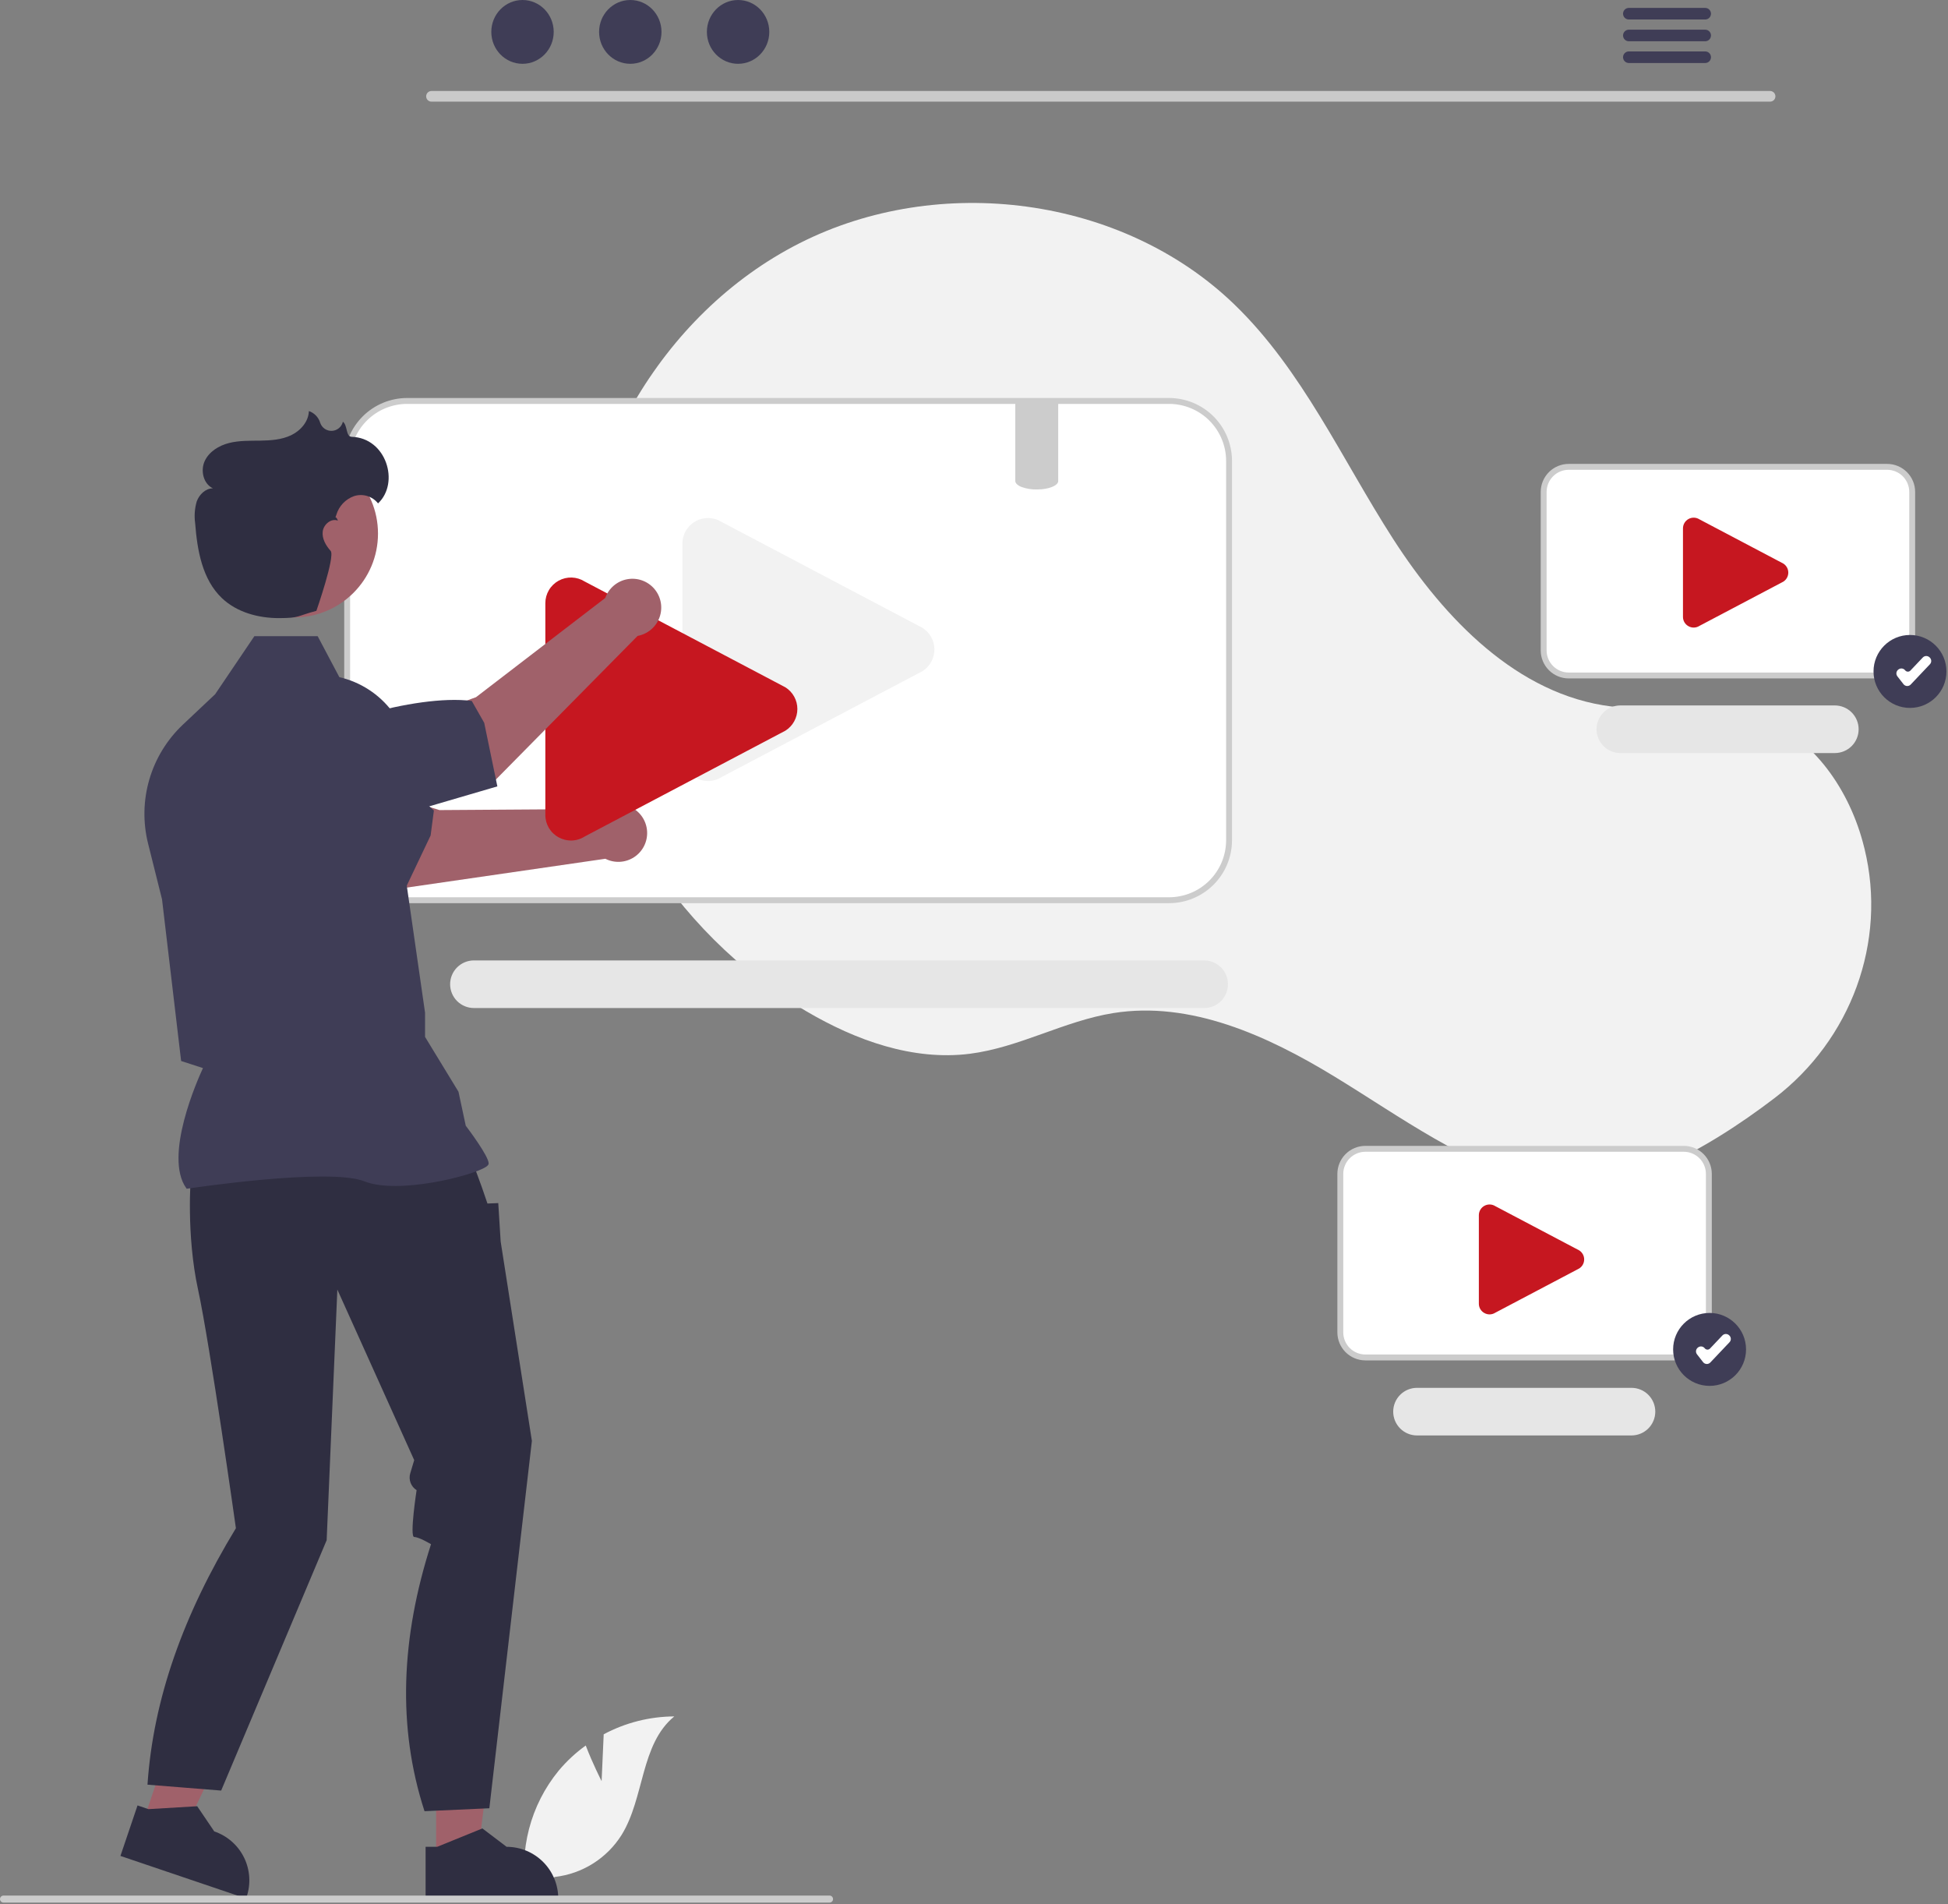 <svg width="661" height="646" viewBox="0 0 661 646" fill="none" xmlns="http://www.w3.org/2000/svg">
<rect x="0" y="0" width="661" height="646" fill="#808080" stroke="none"/>
<g clip-path="url(#clip0_129_852)">
<path d="M204.141 604.255L204.848 588.355C212.22 584.415 220.442 582.333 228.801 582.292C217.297 591.697 218.735 609.827 210.935 622.475C208.472 626.402 205.158 629.723 201.237 632.194C197.316 634.665 192.889 636.222 188.284 636.75L178.657 642.644C177.336 635.28 177.627 627.717 179.511 620.476C181.394 613.235 184.825 606.488 189.567 600.701C192.259 597.481 195.346 594.612 198.755 592.163C201.061 598.243 204.141 604.255 204.141 604.255Z" fill="#F2F2F2"/>
<path d="M602.073 372.578C628.028 352.809 640.424 319.589 632.663 287.899C632.47 287.112 632.267 286.326 632.053 285.542C626.908 266.732 614.178 248.854 595.626 242.843C580.049 237.797 563.045 241.678 546.794 239.671C514.892 235.731 490.159 209.919 472.756 182.893C455.354 155.867 441.979 125.615 418.855 103.288C380.738 66.485 318.559 58.561 271.3 82.517C224.04 106.473 193.936 159.621 195.22 212.59C196.504 265.559 227.949 316.201 273.616 343.07C290.392 352.94 309.795 359.933 329.105 357.486C345.86 355.363 361.084 346.36 377.76 343.687C403.978 339.485 430.03 351.34 452.707 365.153C475.384 378.967 497.289 395.341 523.059 401.745C548.081 407.964 579.081 390.09 602.073 372.578Z" fill="#F2F2F2"/>
<path d="M396.705 136.023H138.135C132.743 136.029 127.573 138.174 123.76 141.988C119.947 145.801 117.802 150.971 117.795 156.363V285.053C117.802 290.446 119.947 295.616 123.76 299.429C127.573 303.242 132.743 305.387 138.135 305.393H396.705C402.099 305.389 407.269 303.244 411.083 299.431C414.896 295.617 417.041 290.446 417.045 285.053V156.363C417.041 150.97 414.896 145.799 411.083 141.986C407.269 138.172 402.099 136.028 396.705 136.023Z" fill="white"/>
<path d="M396.706 306.396H138.14C132.482 306.389 127.058 304.139 123.057 300.138C119.056 296.138 116.806 290.713 116.8 285.055V156.362C116.806 150.704 119.056 145.279 123.057 141.279C127.058 137.278 132.482 135.028 138.14 135.021H396.706C402.364 135.028 407.788 137.278 411.789 141.279C415.79 145.279 418.04 150.704 418.047 156.362V285.055C418.04 290.713 415.79 296.138 411.789 300.138C407.788 304.139 402.364 306.389 396.706 306.396ZM138.14 137.021C133.012 137.027 128.096 139.067 124.471 142.692C120.845 146.318 118.805 151.234 118.8 156.362V285.055C118.805 290.183 120.845 295.099 124.471 298.725C128.096 302.35 133.012 304.39 138.14 304.396H396.706C401.834 304.39 406.75 302.35 410.375 298.725C414.001 295.099 416.041 290.183 416.047 285.055V156.362C416.041 151.234 414.001 146.318 410.375 142.692C406.75 139.067 401.834 137.027 396.706 137.021H138.14Z" fill="#CCCCCC"/>
<path d="M408.6 341.972H160.812C158.67 341.972 156.616 341.122 155.101 339.607C153.587 338.093 152.736 336.038 152.736 333.897C152.736 331.755 153.587 329.701 155.101 328.186C156.616 326.672 158.67 325.821 160.812 325.821H408.6C410.742 325.821 412.796 326.672 414.311 328.186C415.825 329.701 416.676 331.755 416.676 333.897C416.676 336.038 415.825 338.093 414.311 339.607C412.796 341.122 410.742 341.972 408.6 341.972Z" fill="#E6E6E6"/>
<path d="M240.248 264.965C238.78 264.96 237.337 264.585 236.053 263.872C234.681 263.132 233.535 262.031 232.741 260.689C231.947 259.346 231.534 257.812 231.546 256.252V184.43C231.546 182.873 231.964 181.344 232.757 180.004C233.55 178.663 234.688 177.56 236.053 176.81C237.418 176.061 238.959 175.691 240.516 175.74C242.072 175.79 243.587 176.256 244.902 177.091L313.032 213.003C314.268 213.788 315.285 214.872 315.99 216.155C316.695 217.437 317.064 218.878 317.064 220.341C317.064 221.805 316.695 223.245 315.99 224.528C315.285 225.811 314.268 226.895 313.032 227.68L244.902 263.591C243.513 264.483 241.898 264.96 240.248 264.965Z" fill="#F2F2F2"/>
<path d="M640.352 229.157H532.299C530.046 229.154 527.885 228.258 526.292 226.664C524.698 225.071 523.802 222.91 523.799 220.657V166.877C523.802 164.623 524.698 162.463 526.292 160.869C527.885 159.276 530.046 158.379 532.299 158.377H640.352C642.605 158.379 644.766 159.276 646.359 160.869C647.953 162.463 648.849 164.623 648.852 166.877V220.657C648.849 222.91 647.953 225.071 646.359 226.664C644.766 228.258 642.605 229.154 640.352 229.157Z" fill="white"/>
<path d="M640.352 230.156H532.299C529.781 230.154 527.366 229.152 525.585 227.371C523.804 225.59 522.802 223.175 522.799 220.656V166.877C522.802 164.358 523.804 161.943 525.585 160.162C527.366 158.381 529.781 157.38 532.299 157.377H640.352C642.87 157.38 645.285 158.381 647.066 160.162C648.847 161.943 649.849 164.358 649.852 166.877V220.656C649.849 223.175 648.847 225.59 647.066 227.371C645.285 229.152 642.87 230.154 640.352 230.156ZM532.299 159.377C530.311 159.379 528.404 160.17 526.998 161.576C525.592 162.982 524.801 164.888 524.799 166.877V220.656C524.801 222.645 525.592 224.551 526.998 225.957C528.404 227.363 530.311 228.154 532.299 228.156H640.352C642.34 228.154 644.246 227.363 645.652 225.957C647.059 224.551 647.849 222.645 647.852 220.656V166.877C647.849 164.888 647.059 162.982 645.652 161.576C644.246 160.17 642.34 159.379 640.352 159.377H532.299Z" fill="#CCCCCC"/>
<path d="M622.6 255.472H549.812C547.672 255.47 545.62 254.618 544.107 253.104C542.595 251.59 541.745 249.537 541.745 247.397C541.745 245.257 542.595 243.204 544.107 241.69C545.62 240.175 547.672 239.323 549.812 239.321H622.6C624.742 239.321 626.796 240.172 628.311 241.686C629.825 243.201 630.676 245.255 630.676 247.397C630.676 249.539 629.825 251.593 628.311 253.107C626.796 254.622 624.742 255.472 622.6 255.472Z" fill="#E6E6E6"/>
<path d="M574.707 212.905C574.093 212.904 573.49 212.747 572.954 212.449C572.38 212.139 571.902 211.679 571.57 211.118C571.238 210.557 571.065 209.916 571.07 209.265V179.251C571.07 178.6 571.245 177.961 571.577 177.401C571.908 176.841 572.384 176.38 572.954 176.067C573.524 175.753 574.168 175.599 574.819 175.619C575.469 175.64 576.102 175.835 576.652 176.184L605.123 191.191C605.639 191.519 606.064 191.972 606.359 192.508C606.653 193.044 606.808 193.646 606.808 194.258C606.808 194.869 606.653 195.471 606.359 196.007C606.064 196.543 605.639 196.996 605.123 197.324L576.652 212.331C576.071 212.704 575.397 212.903 574.707 212.905Z" fill="#C61720"/>
<path d="M571.352 460.512H463.3C461.046 460.51 458.886 459.613 457.292 458.02C455.699 456.426 454.802 454.266 454.8 452.012V398.233C454.802 395.979 455.698 393.818 457.292 392.225C458.885 390.631 461.046 389.735 463.3 389.733H571.352C573.605 389.735 575.766 390.631 577.359 392.225C578.953 393.818 579.849 395.979 579.852 398.233V452.012C579.849 454.266 578.953 456.426 577.359 458.02C575.766 459.613 573.605 460.51 571.352 460.512Z" fill="white"/>
<path d="M571.352 461.512H463.3C460.781 461.51 458.366 460.508 456.585 458.727C454.804 456.946 453.802 454.531 453.8 452.012V398.233C453.802 395.714 454.804 393.299 456.585 391.518C458.366 389.737 460.781 388.736 463.3 388.733H571.352C573.87 388.736 576.285 389.737 578.066 391.518C579.847 393.299 580.849 395.714 580.852 398.233V452.012C580.849 454.531 579.847 456.946 578.066 458.727C576.285 460.508 573.87 461.51 571.352 461.512ZM463.3 390.733C461.311 390.735 459.405 391.526 457.999 392.932C456.593 394.338 455.802 396.244 455.8 398.233V452.012C455.802 454.001 456.593 455.907 457.999 457.313C459.405 458.719 461.311 459.51 463.3 459.512H571.352C573.34 459.51 575.247 458.719 576.653 457.313C578.059 455.907 578.85 454.001 578.852 452.012V398.233C578.85 396.244 578.059 394.338 576.653 392.932C575.247 391.526 573.34 390.735 571.352 390.733H463.3Z" fill="#CCCCCC"/>
<path d="M553.6 486.972H480.812C478.671 486.97 476.62 486.118 475.107 484.604C473.595 483.09 472.745 481.037 472.745 478.897C472.745 476.756 473.595 474.704 475.107 473.189C476.62 471.675 478.671 470.823 480.812 470.821H553.6C555.742 470.821 557.796 471.672 559.311 473.186C560.825 474.701 561.676 476.755 561.676 478.897C561.676 481.038 560.825 483.093 559.311 484.607C557.796 486.122 555.742 486.972 553.6 486.972Z" fill="#E6E6E6"/>
<path d="M505.444 445.905C504.83 445.904 504.227 445.747 503.691 445.449C503.117 445.139 502.639 444.679 502.307 444.118C501.975 443.557 501.802 442.916 501.807 442.265V412.251C501.807 411.6 501.982 410.961 502.314 410.401C502.645 409.841 503.121 409.38 503.691 409.067C504.261 408.753 504.905 408.599 505.556 408.619C506.206 408.64 506.839 408.835 507.389 409.184L535.86 424.191C536.376 424.519 536.801 424.972 537.096 425.508C537.39 426.044 537.545 426.646 537.545 427.258C537.545 427.869 537.39 428.471 537.096 429.007C536.801 429.543 536.376 429.996 535.86 430.324L507.389 445.331C506.808 445.704 506.134 445.903 505.444 445.905Z" fill="#C61720"/>
<path d="M204.441 274.448L149.137 274.819C149.137 274.819 117.64 264.665 103.355 266.787L97.894 288.242L137.128 301.241L205.412 291.334C206.944 292.108 208.654 292.465 210.368 292.368C212.082 292.272 213.741 291.725 215.177 290.784C216.613 289.843 217.775 288.54 218.548 287.006C219.32 285.473 219.675 283.763 219.576 282.049C219.478 280.335 218.929 278.677 217.986 277.242C217.043 275.807 215.739 274.646 214.205 273.875C212.67 273.105 210.96 272.752 209.246 272.853C207.532 272.953 205.875 273.503 204.441 274.448Z" fill="#A0616A"/>
<path d="M136.66 303.319L71.046 284.448L65.073 262.19C63.517 259.221 62.822 255.875 63.068 252.532C63.313 249.188 64.489 245.98 66.462 243.269C72.064 235.683 76.442 243.218 84.392 248.291C98.328 249.277 133.111 261.179 147.231 274.96L146.119 283.431L136.66 303.319Z" fill="#3F3D56"/>
<path d="M193.748 285.151C192.281 285.147 190.838 284.771 189.554 284.059C188.181 283.318 187.036 282.217 186.242 280.875C185.448 279.532 185.034 277.999 185.047 276.439V204.616C185.047 203.059 185.465 201.53 186.258 200.19C187.051 198.85 188.189 197.747 189.554 196.997C190.919 196.247 192.46 195.877 194.016 195.927C195.573 195.976 197.088 196.443 198.402 197.278L266.533 233.189C267.769 233.974 268.786 235.058 269.491 236.341C270.196 237.624 270.565 239.064 270.565 240.528C270.565 241.991 270.196 243.431 269.491 244.714C268.786 245.997 267.769 247.081 266.533 247.866L198.402 283.777C197.014 284.67 195.399 285.146 193.748 285.151Z" fill="#C61720"/>
<path d="M147.978 631.089L161.937 631.088L168.577 577.248L147.976 577.249L147.978 631.089Z" fill="#A0616A"/>
<path d="M144.417 626.531L148.346 626.531L163.686 620.293L171.907 626.53H171.908C176.554 626.53 181.01 628.376 184.295 631.661C187.58 634.947 189.426 639.402 189.426 644.048V644.618L144.418 644.619L144.417 626.531Z" fill="#2F2E41"/>
<path d="M48.578 617.948L61.8 622.424L85.358 573.559L65.845 566.952L48.578 617.948Z" fill="#A0616A"/>
<path d="M46.667 612.489L50.389 613.749L66.918 612.761L72.705 621.305L72.706 621.305C77.106 622.796 80.734 625.973 82.792 630.138C84.85 634.304 85.169 639.116 83.68 643.517L83.497 644.056L40.867 629.622L46.667 612.489Z" fill="#2F2E41"/>
<path d="M64.758 399.181C64.758 399.181 63.128 418.74 67.203 437.484C71.278 456.228 80.047 518.448 80.047 518.448C62.285 547.642 51.991 576.369 50.047 605.448L75.047 607.448L110.843 522.514L114.47 437.484L140.548 495.345L139.207 499.815C138.89 500.872 138.929 502.005 139.318 503.037C139.707 504.07 140.425 504.947 141.36 505.532C141.36 505.532 138.919 521.424 140.548 521.424C142.178 521.424 146.253 523.869 146.253 523.869C136.093 555.497 134.729 585.785 144.047 614.448L166.047 613.448L180.481 488.826L169.887 421.185L169.072 408.145L165.404 408.296L163.537 402.848L160.107 393.476L64.758 399.181Z" fill="#2F2E41"/>
<path d="M63.349 403.289L63.204 403.085C55.447 392.225 67.114 366.128 68.873 362.345L61.462 359.94L54.981 305.1L50.242 286.155C48.456 278.993 48.608 271.485 50.683 264.402C52.757 257.318 56.679 250.914 62.047 245.847L73.002 235.517L86.317 215.817H107.788L115.15 229.723C122.288 231.372 128.621 235.474 133.045 241.312C137.47 247.151 139.706 254.357 139.364 261.674L137.696 298.145L144.228 343.555L144.232 351.773L155.572 370.366L158.042 381.893C159.064 383.242 165.812 392.239 165.812 394.699C165.812 395.068 165.539 395.425 164.954 395.821C160.356 398.935 134.94 405.283 123.691 400.781C111.708 395.99 64.077 403.178 63.597 403.251L63.349 403.289Z" fill="#3F3D56"/>
<path d="M282.67 644.258C282.671 644.414 282.64 644.568 282.581 644.713C282.522 644.857 282.435 644.988 282.325 645.098C282.215 645.209 282.085 645.297 281.941 645.357C281.797 645.417 281.643 645.448 281.487 645.448H1.19C0.874 645.448 0.572 645.323 0.349 645.1C0.125 644.877 0 644.574 0 644.258C0 643.943 0.125 643.64 0.349 643.417C0.572 643.194 0.874 643.068 1.19 643.068H281.48C281.795 643.067 282.097 643.191 282.32 643.413C282.543 643.635 282.669 643.936 282.67 644.251V644.258Z" fill="#CCCCCC"/>
<path d="M99.826 209.457C115.531 209.457 128.262 196.726 128.262 181.021C128.262 165.316 115.531 152.585 99.826 152.585C84.122 152.585 71.39 165.316 71.39 181.021C71.39 196.726 84.122 209.457 99.826 209.457Z" fill="#A0616A"/>
<path d="M205.386 202.853L161.513 236.526C161.513 236.526 130.271 247.438 120.162 257.751L128.755 278.154L167.884 264.84L216.351 215.731C218.04 215.423 219.619 214.676 220.927 213.564C222.236 212.453 223.228 211.016 223.805 209.399C224.382 207.782 224.523 206.041 224.213 204.352C223.903 202.663 223.154 201.086 222.041 199.779C220.928 198.472 219.49 197.481 217.872 196.906C216.255 196.331 214.514 196.192 212.825 196.504C211.137 196.815 209.56 197.566 208.254 198.681C206.948 199.795 205.959 201.234 205.386 202.853Z" fill="#A0616A"/>
<path d="M168.765 266.779L107.818 284.626L86.863 277.189C83.83 275.761 81.257 273.512 79.435 270.698C77.613 267.884 76.614 264.616 76.552 261.264C76.439 251.834 84.478 255.2 93.879 254.448C105.585 246.823 140.503 235.321 160.079 237.787L164.304 245.213L168.765 266.779Z" fill="#3F3D56"/>
<path d="M119.325 148.189C117.287 148.129 117.987 144.287 116.345 143.062C116.337 143.099 116.329 143.136 116.32 143.173C116.105 144.003 115.629 144.742 114.962 145.281C114.295 145.82 113.473 146.13 112.617 146.167C111.76 146.203 110.915 145.964 110.204 145.484C109.494 145.003 108.957 144.308 108.672 143.5C108.4 142.564 107.907 141.708 107.235 141.003C106.562 140.298 105.731 139.765 104.81 139.448C104.708 143.009 102.014 146.099 98.801 147.637C95.588 149.175 91.925 149.431 88.363 149.483C84.801 149.536 81.188 149.417 77.734 150.288C74.281 151.16 70.921 153.209 69.445 156.451C67.97 159.693 69.022 164.157 72.249 165.666C69.749 165.679 67.629 167.742 66.764 170.087C66.056 172.493 65.871 175.023 66.222 177.506C66.925 186.701 68.638 196.601 75.333 202.942C80.436 207.775 87.74 209.722 94.769 209.694C101.797 209.666 100.561 209.02 107.357 207.226C107.357 207.226 113.818 188.705 112.191 186.883C110.564 185.061 109.213 182.729 109.507 180.304C109.801 177.879 112.407 175.707 114.669 176.63C114.289 175.658 114.002 175.473 113.823 175.522C113.937 175.246 114.037 174.964 114.121 174.677C114.547 173.216 115.314 171.877 116.358 170.77C117.402 169.663 118.693 168.82 120.127 168.309C121.575 167.839 123.132 167.824 124.589 168.265C126.046 168.706 127.333 169.582 128.278 170.776C135.719 163.797 131.102 148.539 119.325 148.189Z" fill="#2F2E41"/>
<path d="M600.668 34.484H146.375C145.902 34.474 145.453 34.279 145.122 33.942C144.791 33.604 144.606 33.15 144.606 32.678C144.606 32.205 144.791 31.751 145.122 31.413C145.453 31.076 145.902 30.881 146.375 30.871H600.668C601.14 30.881 601.59 31.076 601.921 31.413C602.251 31.751 602.436 32.205 602.436 32.678C602.436 33.15 602.251 33.604 601.921 33.942C601.59 34.279 601.14 34.474 600.668 34.484Z" fill="#CACACA"/>
<path d="M177.299 21.647C183.146 21.647 187.886 16.801 187.886 10.823C187.886 4.846 183.146 0 177.299 0C171.452 0 166.711 4.846 166.711 10.823C166.711 16.801 171.452 21.647 177.299 21.647Z" fill="#3F3D56"/>
<path d="M213.874 21.647C219.721 21.647 224.461 16.801 224.461 10.823C224.461 4.846 219.721 0 213.874 0C208.027 0 203.286 4.846 203.286 10.823C203.286 16.801 208.027 21.647 213.874 21.647Z" fill="#3F3D56"/>
<path d="M250.449 21.647C256.296 21.647 261.037 16.801 261.037 10.823C261.037 4.846 256.296 0 250.449 0C244.602 0 239.862 4.846 239.862 10.823C239.862 16.801 244.602 21.647 250.449 21.647Z" fill="#3F3D56"/>
<path d="M578.647 2.683H552.666C552.151 2.693 551.66 2.905 551.299 3.272C550.939 3.64 550.737 4.135 550.737 4.65C550.737 5.165 550.939 5.66 551.299 6.027C551.66 6.395 552.151 6.607 552.666 6.617H578.647C579.162 6.607 579.652 6.395 580.013 6.027C580.373 5.66 580.575 5.165 580.575 4.65C580.575 4.135 580.373 3.64 580.013 3.272C579.652 2.905 579.162 2.693 578.647 2.683Z" fill="#3F3D56"/>
<path d="M578.647 10.067H552.666C552.151 10.077 551.66 10.289 551.299 10.657C550.939 11.025 550.737 11.519 550.737 12.034C550.737 12.549 550.939 13.044 551.299 13.412C551.66 13.78 552.151 13.991 552.666 14.002H578.647C579.162 13.991 579.652 13.78 580.013 13.412C580.373 13.044 580.575 12.549 580.575 12.034C580.575 11.519 580.373 11.025 580.013 10.657C579.652 10.289 579.162 10.077 578.647 10.067Z" fill="#3F3D56"/>
<path d="M578.647 17.442H552.666C552.151 17.452 551.66 17.664 551.299 18.032C550.939 18.399 550.737 18.894 550.737 19.409C550.737 19.924 550.939 20.419 551.299 20.786C551.66 21.154 552.151 21.366 552.666 21.376H578.647C579.162 21.366 579.652 21.154 580.013 20.786C580.373 20.419 580.575 19.924 580.575 19.409C580.575 18.894 580.373 18.399 580.013 18.032C579.652 17.664 579.162 17.452 578.647 17.442Z" fill="#3F3D56"/>
<path d="M359.075 136.023V163.183C359.075 164.533 356.715 165.663 353.535 165.973C353.508 165.972 353.481 165.975 353.455 165.983C352.925 166.023 352.365 166.053 351.795 166.053C350.042 166.085 348.298 165.801 346.645 165.213C346.495 165.153 346.345 165.083 346.195 165.023C346.055 164.943 345.905 164.873 345.765 164.793C344.975 164.323 344.515 163.773 344.515 163.183V136.023H359.075Z" fill="#CCCCCC"/>
<path d="M580.1 470.158C586.933 470.158 592.472 464.619 592.472 457.786C592.472 450.953 586.933 445.413 580.1 445.413C573.267 445.413 567.728 450.953 567.728 457.786C567.728 464.619 573.267 470.158 580.1 470.158Z" fill="#3F3D56"/>
<path d="M579.173 462.73C579.147 462.73 579.12 462.729 579.094 462.728C578.861 462.717 578.633 462.655 578.426 462.548C578.219 462.44 578.038 462.289 577.895 462.105L575.827 459.447C575.696 459.279 575.6 459.087 575.544 458.882C575.487 458.677 575.472 458.463 575.498 458.252C575.525 458.041 575.592 457.837 575.697 457.653C575.802 457.468 575.943 457.305 576.111 457.175L576.185 457.117C576.353 456.986 576.545 456.89 576.75 456.834C576.955 456.777 577.169 456.762 577.38 456.788C577.591 456.815 577.795 456.882 577.98 456.987C578.165 457.093 578.327 457.233 578.457 457.401C578.562 457.535 578.694 457.645 578.845 457.723C578.996 457.802 579.162 457.847 579.331 457.855C579.501 457.863 579.671 457.835 579.828 457.771C579.986 457.708 580.128 457.611 580.245 457.488L584.444 453.056C584.739 452.745 585.146 452.563 585.575 452.552C586.004 452.54 586.42 452.699 586.732 452.994L586.801 453.059C586.955 453.206 587.079 453.381 587.166 453.575C587.253 453.769 587.3 453.978 587.306 454.191C587.312 454.403 587.276 454.615 587.2 454.814C587.123 455.012 587.009 455.194 586.863 455.348L580.348 462.225C580.197 462.384 580.015 462.512 579.813 462.598C579.611 462.685 579.393 462.73 579.173 462.73Z" fill="white"/>
<path d="M648.1 240.158C654.933 240.158 660.472 234.619 660.472 227.786C660.472 220.953 654.933 215.413 648.1 215.413C641.267 215.413 635.728 220.953 635.728 227.786C635.728 234.619 641.267 240.158 648.1 240.158Z" fill="#3F3D56"/>
<path d="M647.173 232.73C647.147 232.73 647.12 232.729 647.094 232.728C646.861 232.717 646.633 232.655 646.426 232.548C646.219 232.44 646.038 232.289 645.895 232.105L643.827 229.447C643.696 229.279 643.6 229.087 643.544 228.882C643.487 228.677 643.472 228.463 643.498 228.252C643.525 228.041 643.592 227.837 643.697 227.653C643.802 227.468 643.943 227.305 644.111 227.175L644.185 227.117C644.353 226.986 644.545 226.89 644.75 226.834C644.955 226.777 645.169 226.762 645.38 226.788C645.591 226.815 645.795 226.882 645.98 226.987C646.165 227.093 646.327 227.233 646.457 227.401C646.562 227.535 646.694 227.645 646.845 227.723C646.996 227.802 647.162 227.846 647.331 227.855C647.501 227.863 647.671 227.835 647.828 227.771C647.986 227.708 648.128 227.611 648.245 227.488L652.444 223.056C652.739 222.745 653.146 222.563 653.575 222.552C654.004 222.54 654.42 222.699 654.732 222.994L654.801 223.059C654.955 223.206 655.079 223.381 655.166 223.575C655.253 223.769 655.3 223.978 655.306 224.191C655.312 224.403 655.276 224.615 655.2 224.814C655.123 225.012 655.009 225.194 654.863 225.348L648.348 232.225C648.197 232.384 648.015 232.512 647.813 232.599C647.611 232.685 647.393 232.73 647.173 232.73Z" fill="white"/>
</g>
<defs>
<clipPath id="clip0_129_852">
<rect width="660.472" height="645.448" fill="white"/>
</clipPath>
</defs>
</svg>
